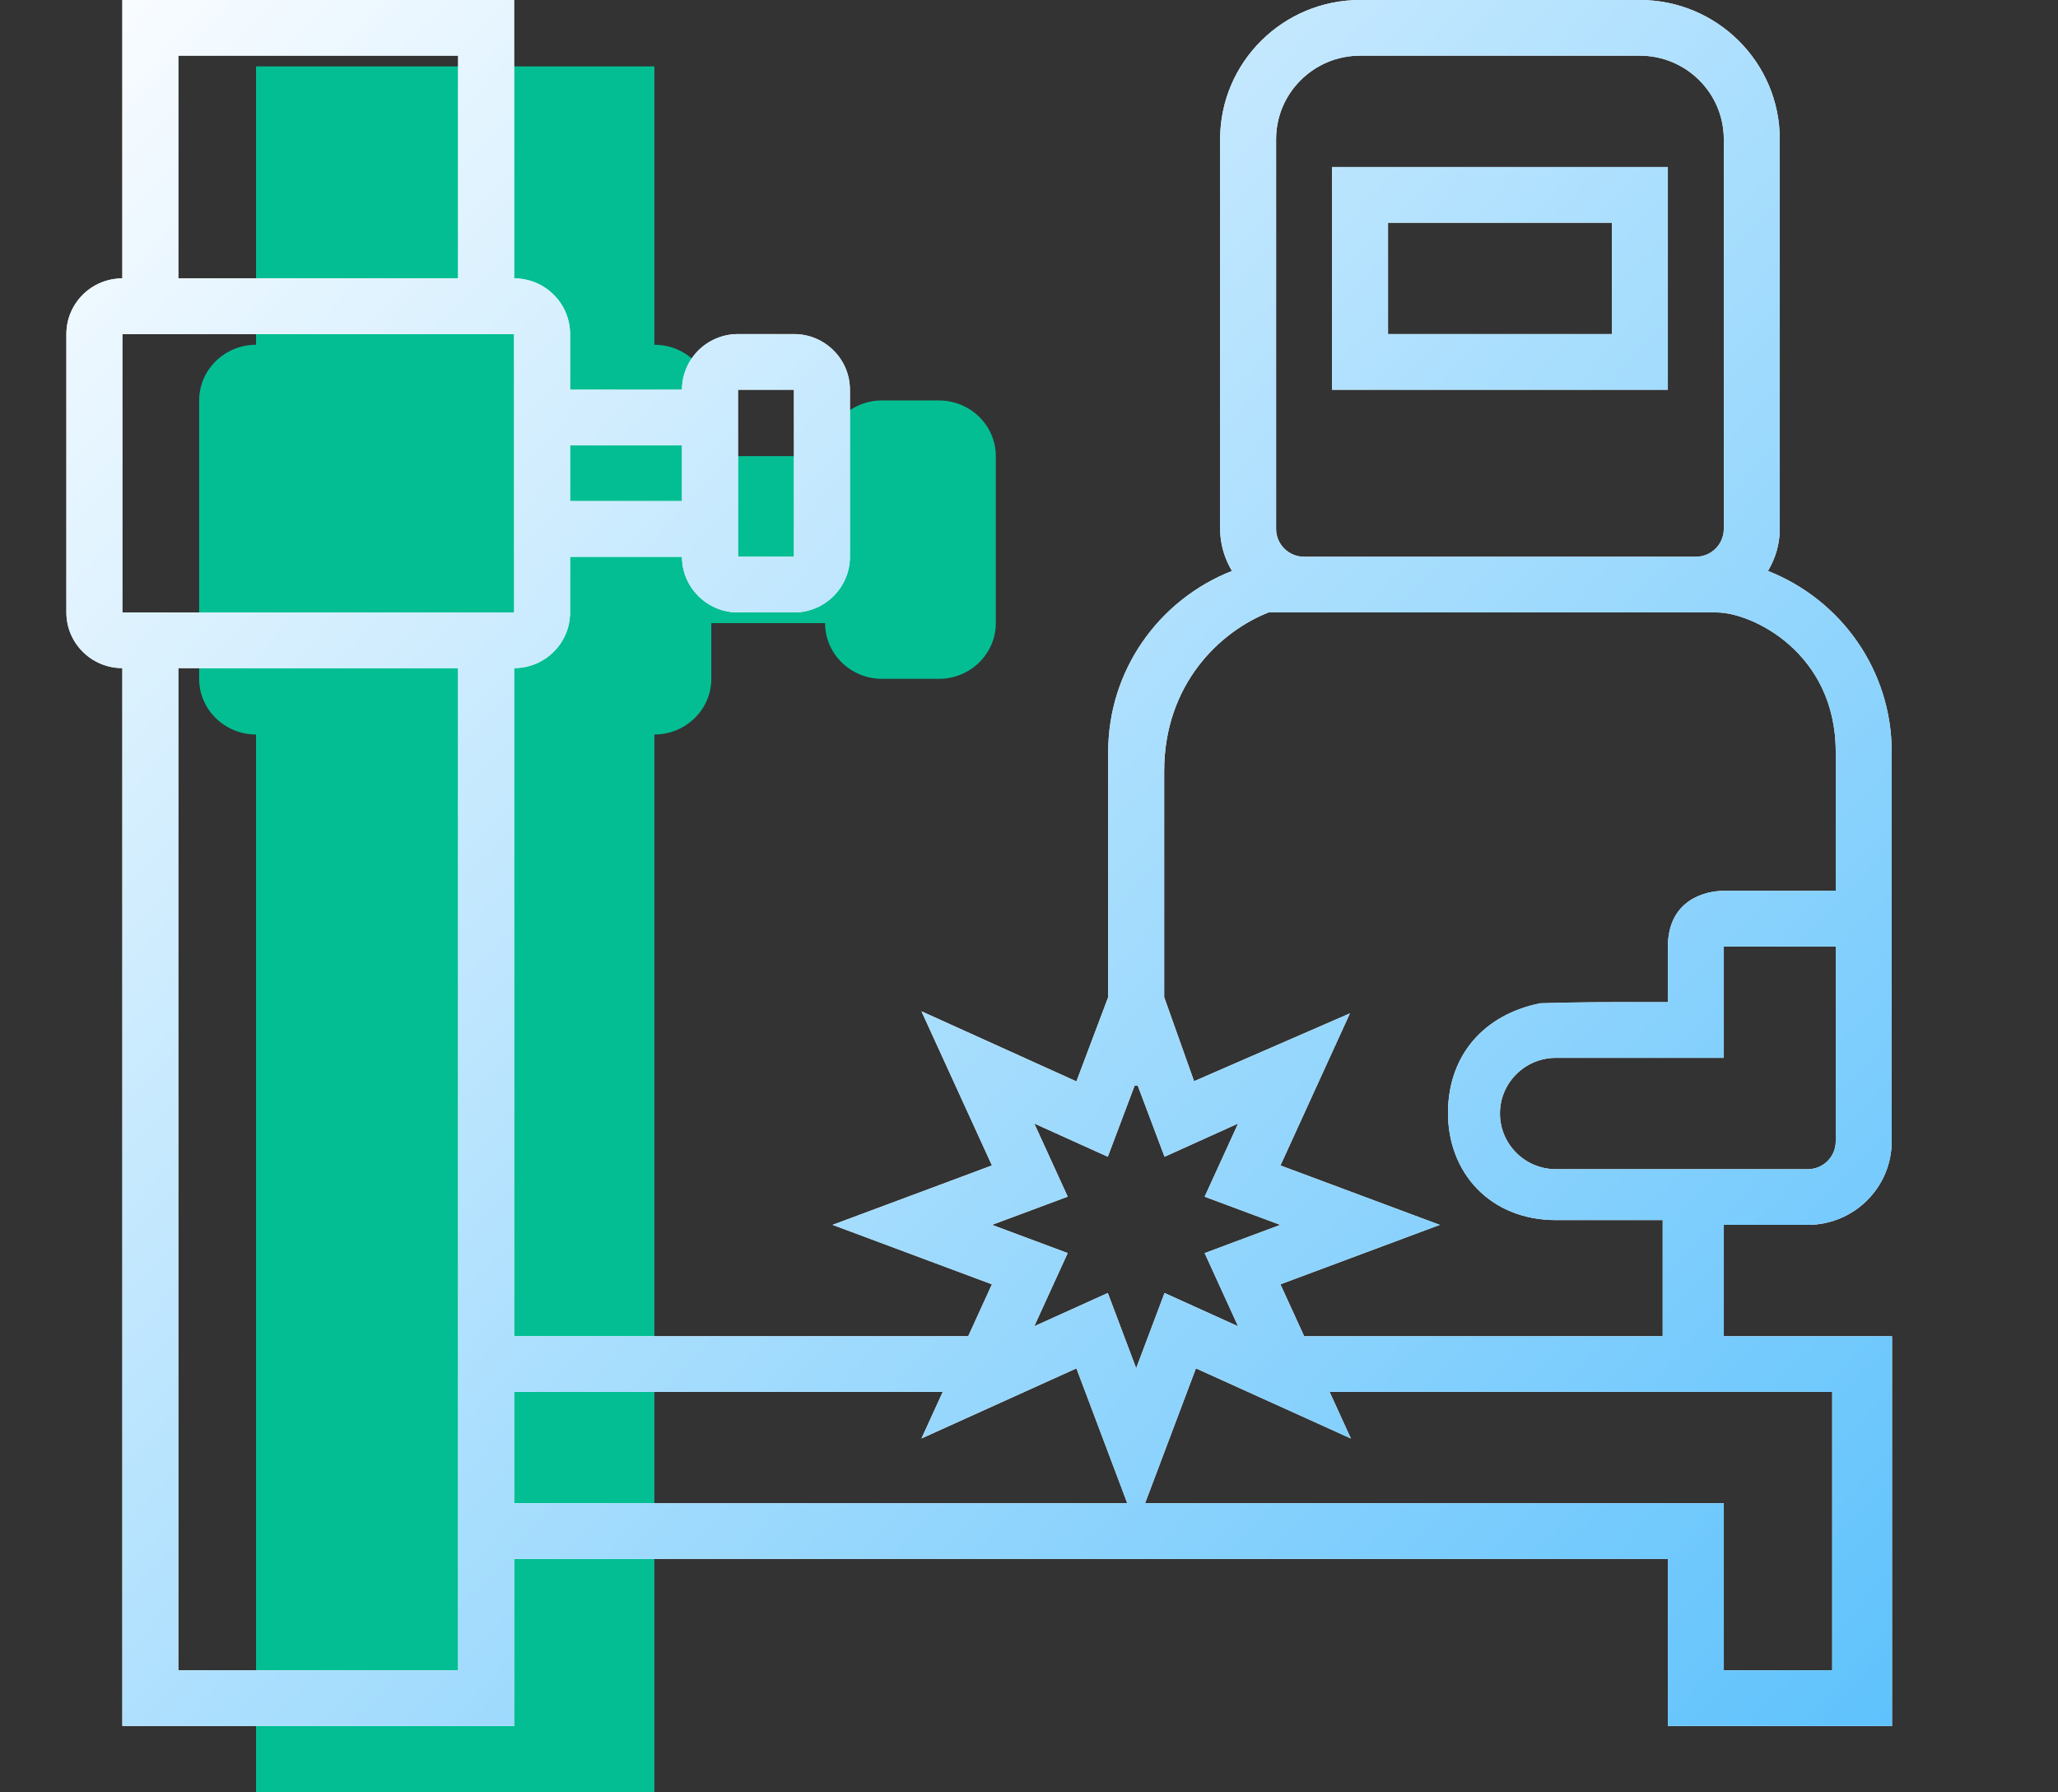 <svg width="62" height="54" viewBox="0 0 62 54" fill="none" xmlns="http://www.w3.org/2000/svg">
<rect x="0" y="0" width="62" height="54" fill="#333333" stroke="none"/>
<path fill-rule="evenodd" clip-rule="evenodd" d="M19.714 22.129C20.66 22.129 21.429 21.377 21.429 20.452V18.774H24.857C24.857 19.699 25.626 20.452 26.571 20.452H28.286C29.231 20.452 30 19.699 30 18.774V13.742C30 12.817 29.231 12.065 28.286 12.065H26.571C25.626 12.065 24.857 12.817 24.857 13.742H21.429V12.065C21.429 11.139 20.66 10.387 19.714 10.387V2H7.714V10.387C6.769 10.387 6 11.139 6 12.065V20.452C6 21.377 6.769 22.129 7.714 22.129V54H19.714V22.129Z" fill="#03BE93"/>
<path fill-rule="evenodd" clip-rule="evenodd" d="M50.246 5.032H40.13V11.742H50.246V5.032ZM48.56 10.065H41.816V6.71H48.56V10.065Z" fill="white"/>
<path fill-rule="evenodd" clip-rule="evenodd" d="M50.246 5.032H40.13V11.742H50.246V5.032ZM48.56 10.065H41.816V6.71H48.56V10.065Z" fill="url(#paint0_linear_701_2802)"/>
<path fill-rule="evenodd" clip-rule="evenodd" d="M51.932 40.258H57V52H50.246V46.968H15.488V52H3.686V20.129C2.756 20.129 2 19.377 2 18.452V10.065C2 9.139 2.756 8.387 3.686 8.387V0H15.488V8.387C16.418 8.387 17.174 9.139 17.174 10.065V11.742H20.546C20.546 10.817 21.303 10.065 22.233 10.065H23.919C24.848 10.065 25.605 10.817 25.605 11.742V16.774C25.605 17.699 24.848 18.452 23.919 18.452H22.233C21.303 18.452 20.546 17.699 20.546 16.774H17.174V18.452C17.174 19.377 16.418 20.129 15.488 20.129V40.258H29.169L29.883 38.694L25.083 36.903L29.884 35.113L27.761 30.469L32.429 32.581L33.386 30.042V22.652C33.386 20.206 34.901 18.073 37.114 17.202C36.894 16.829 36.758 16.399 36.758 15.935V4.194C36.758 1.881 38.649 0 40.973 0H49.403C51.727 0 53.618 1.881 53.618 4.194V15.935C53.618 16.399 53.483 16.828 53.263 17.202C55.475 18.073 56.99 20.206 56.99 22.652V34.387C56.99 35.774 55.856 36.903 54.461 36.903H51.932V40.258ZM23.919 11.742H22.233V16.774H23.92L23.919 11.742ZM20.546 13.419H17.174V15.097H20.546V13.419ZM54.461 35.226C54.927 35.226 55.304 34.85 55.304 34.387V28.516H51.932V31.871H46.874C45.944 31.871 45.188 32.623 45.188 33.548C45.188 34.474 45.944 35.226 46.874 35.226H54.461ZM38.218 18.452C36.758 19.024 35.072 20.61 35.072 23.238V30.042L35.973 32.575L40.668 30.531C39.967 32.064 39.275 33.579 38.575 35.113L43.375 36.903L38.574 38.694L39.289 40.258H50.091V36.759H46.874C44.89 36.759 43.595 35.322 43.623 33.471C43.649 31.79 44.697 30.571 46.4 30.227C47.488 30.191 48.548 30.192 49.641 30.193H49.647C49.845 30.193 50.045 30.194 50.246 30.194V28.537C50.246 27.09 51.399 26.839 51.932 26.839H55.304V22.652C55.304 19.659 52.778 18.452 51.718 18.452C45.25 18.452 43.531 18.452 38.218 18.452ZM40.973 1.677C39.579 1.677 38.444 2.806 38.444 4.194V15.935C38.444 16.398 38.822 16.774 39.287 16.774H51.089C51.554 16.774 51.932 16.398 51.932 15.935V4.194C51.932 2.806 50.797 1.677 49.403 1.677H40.973ZM13.802 1.677H5.372V8.387H13.802V1.677ZM5.372 50.323H13.802V20.129H5.372V50.323ZM3.686 10.065V18.452H15.49L15.488 10.065H3.686ZM15.488 41.935V45.29H33.961L32.429 41.226L27.761 43.338L28.402 41.935H15.488ZM31.158 39.958L33.374 38.956L34.229 41.223L35.083 38.956L37.299 39.959L36.292 37.754L38.571 36.903L36.292 36.054L37.3 33.849L35.084 34.851L34.277 32.71H34.181L33.374 34.85L31.158 33.848L32.166 36.053L29.886 36.903L32.165 37.753L31.158 39.958ZM51.932 50.323H55.198V41.935H40.056L40.696 43.338L36.029 41.226L34.497 45.29H51.932V50.323Z" fill="white"/>
<path fill-rule="evenodd" clip-rule="evenodd" d="M51.932 40.258H57V52H50.246V46.968H15.488V52H3.686V20.129C2.756 20.129 2 19.377 2 18.452V10.065C2 9.139 2.756 8.387 3.686 8.387V0H15.488V8.387C16.418 8.387 17.174 9.139 17.174 10.065V11.742H20.546C20.546 10.817 21.303 10.065 22.233 10.065H23.919C24.848 10.065 25.605 10.817 25.605 11.742V16.774C25.605 17.699 24.848 18.452 23.919 18.452H22.233C21.303 18.452 20.546 17.699 20.546 16.774H17.174V18.452C17.174 19.377 16.418 20.129 15.488 20.129V40.258H29.169L29.883 38.694L25.083 36.903L29.884 35.113L27.761 30.469L32.429 32.581L33.386 30.042V22.652C33.386 20.206 34.901 18.073 37.114 17.202C36.894 16.829 36.758 16.399 36.758 15.935V4.194C36.758 1.881 38.649 0 40.973 0H49.403C51.727 0 53.618 1.881 53.618 4.194V15.935C53.618 16.399 53.483 16.828 53.263 17.202C55.475 18.073 56.99 20.206 56.99 22.652V34.387C56.99 35.774 55.856 36.903 54.461 36.903H51.932V40.258ZM23.919 11.742H22.233V16.774H23.92L23.919 11.742ZM20.546 13.419H17.174V15.097H20.546V13.419ZM54.461 35.226C54.927 35.226 55.304 34.85 55.304 34.387V28.516H51.932V31.871H46.874C45.944 31.871 45.188 32.623 45.188 33.548C45.188 34.474 45.944 35.226 46.874 35.226H54.461ZM38.218 18.452C36.758 19.024 35.072 20.61 35.072 23.238V30.042L35.973 32.575L40.668 30.531C39.967 32.064 39.275 33.579 38.575 35.113L43.375 36.903L38.574 38.694L39.289 40.258H50.091V36.759H46.874C44.89 36.759 43.595 35.322 43.623 33.471C43.649 31.79 44.697 30.571 46.4 30.227C47.488 30.191 48.548 30.192 49.641 30.193H49.647C49.845 30.193 50.045 30.194 50.246 30.194V28.537C50.246 27.09 51.399 26.839 51.932 26.839H55.304V22.652C55.304 19.659 52.778 18.452 51.718 18.452C45.25 18.452 43.531 18.452 38.218 18.452ZM40.973 1.677C39.579 1.677 38.444 2.806 38.444 4.194V15.935C38.444 16.398 38.822 16.774 39.287 16.774H51.089C51.554 16.774 51.932 16.398 51.932 15.935V4.194C51.932 2.806 50.797 1.677 49.403 1.677H40.973ZM13.802 1.677H5.372V8.387H13.802V1.677ZM5.372 50.323H13.802V20.129H5.372V50.323ZM3.686 10.065V18.452H15.49L15.488 10.065H3.686ZM15.488 41.935V45.29H33.961L32.429 41.226L27.761 43.338L28.402 41.935H15.488ZM31.158 39.958L33.374 38.956L34.229 41.223L35.083 38.956L37.299 39.959L36.292 37.754L38.571 36.903L36.292 36.054L37.3 33.849L35.084 34.851L34.277 32.71H34.181L33.374 34.85L31.158 33.848L32.166 36.053L29.886 36.903L32.165 37.753L31.158 39.958ZM51.932 50.323H55.198V41.935H40.056L40.696 43.338L36.029 41.226L34.497 45.29H51.932V50.323Z" fill="url(#paint1_linear_701_2802)"/>
<defs>
<linearGradient id="paint0_linear_701_2802" x1="79.126" y1="71.659" x2="2.368" y2="-0.393" gradientUnits="userSpaceOnUse">
<stop stop-color="#22ABFB"/>
<stop offset="1" stop-color="#FBFDFF"/>
</linearGradient>
<linearGradient id="paint1_linear_701_2802" x1="79.126" y1="71.659" x2="2.368" y2="-0.393" gradientUnits="userSpaceOnUse">
<stop stop-color="#22ABFB"/>
<stop offset="1" stop-color="#FBFDFF"/>
</linearGradient>
</defs>
</svg>
